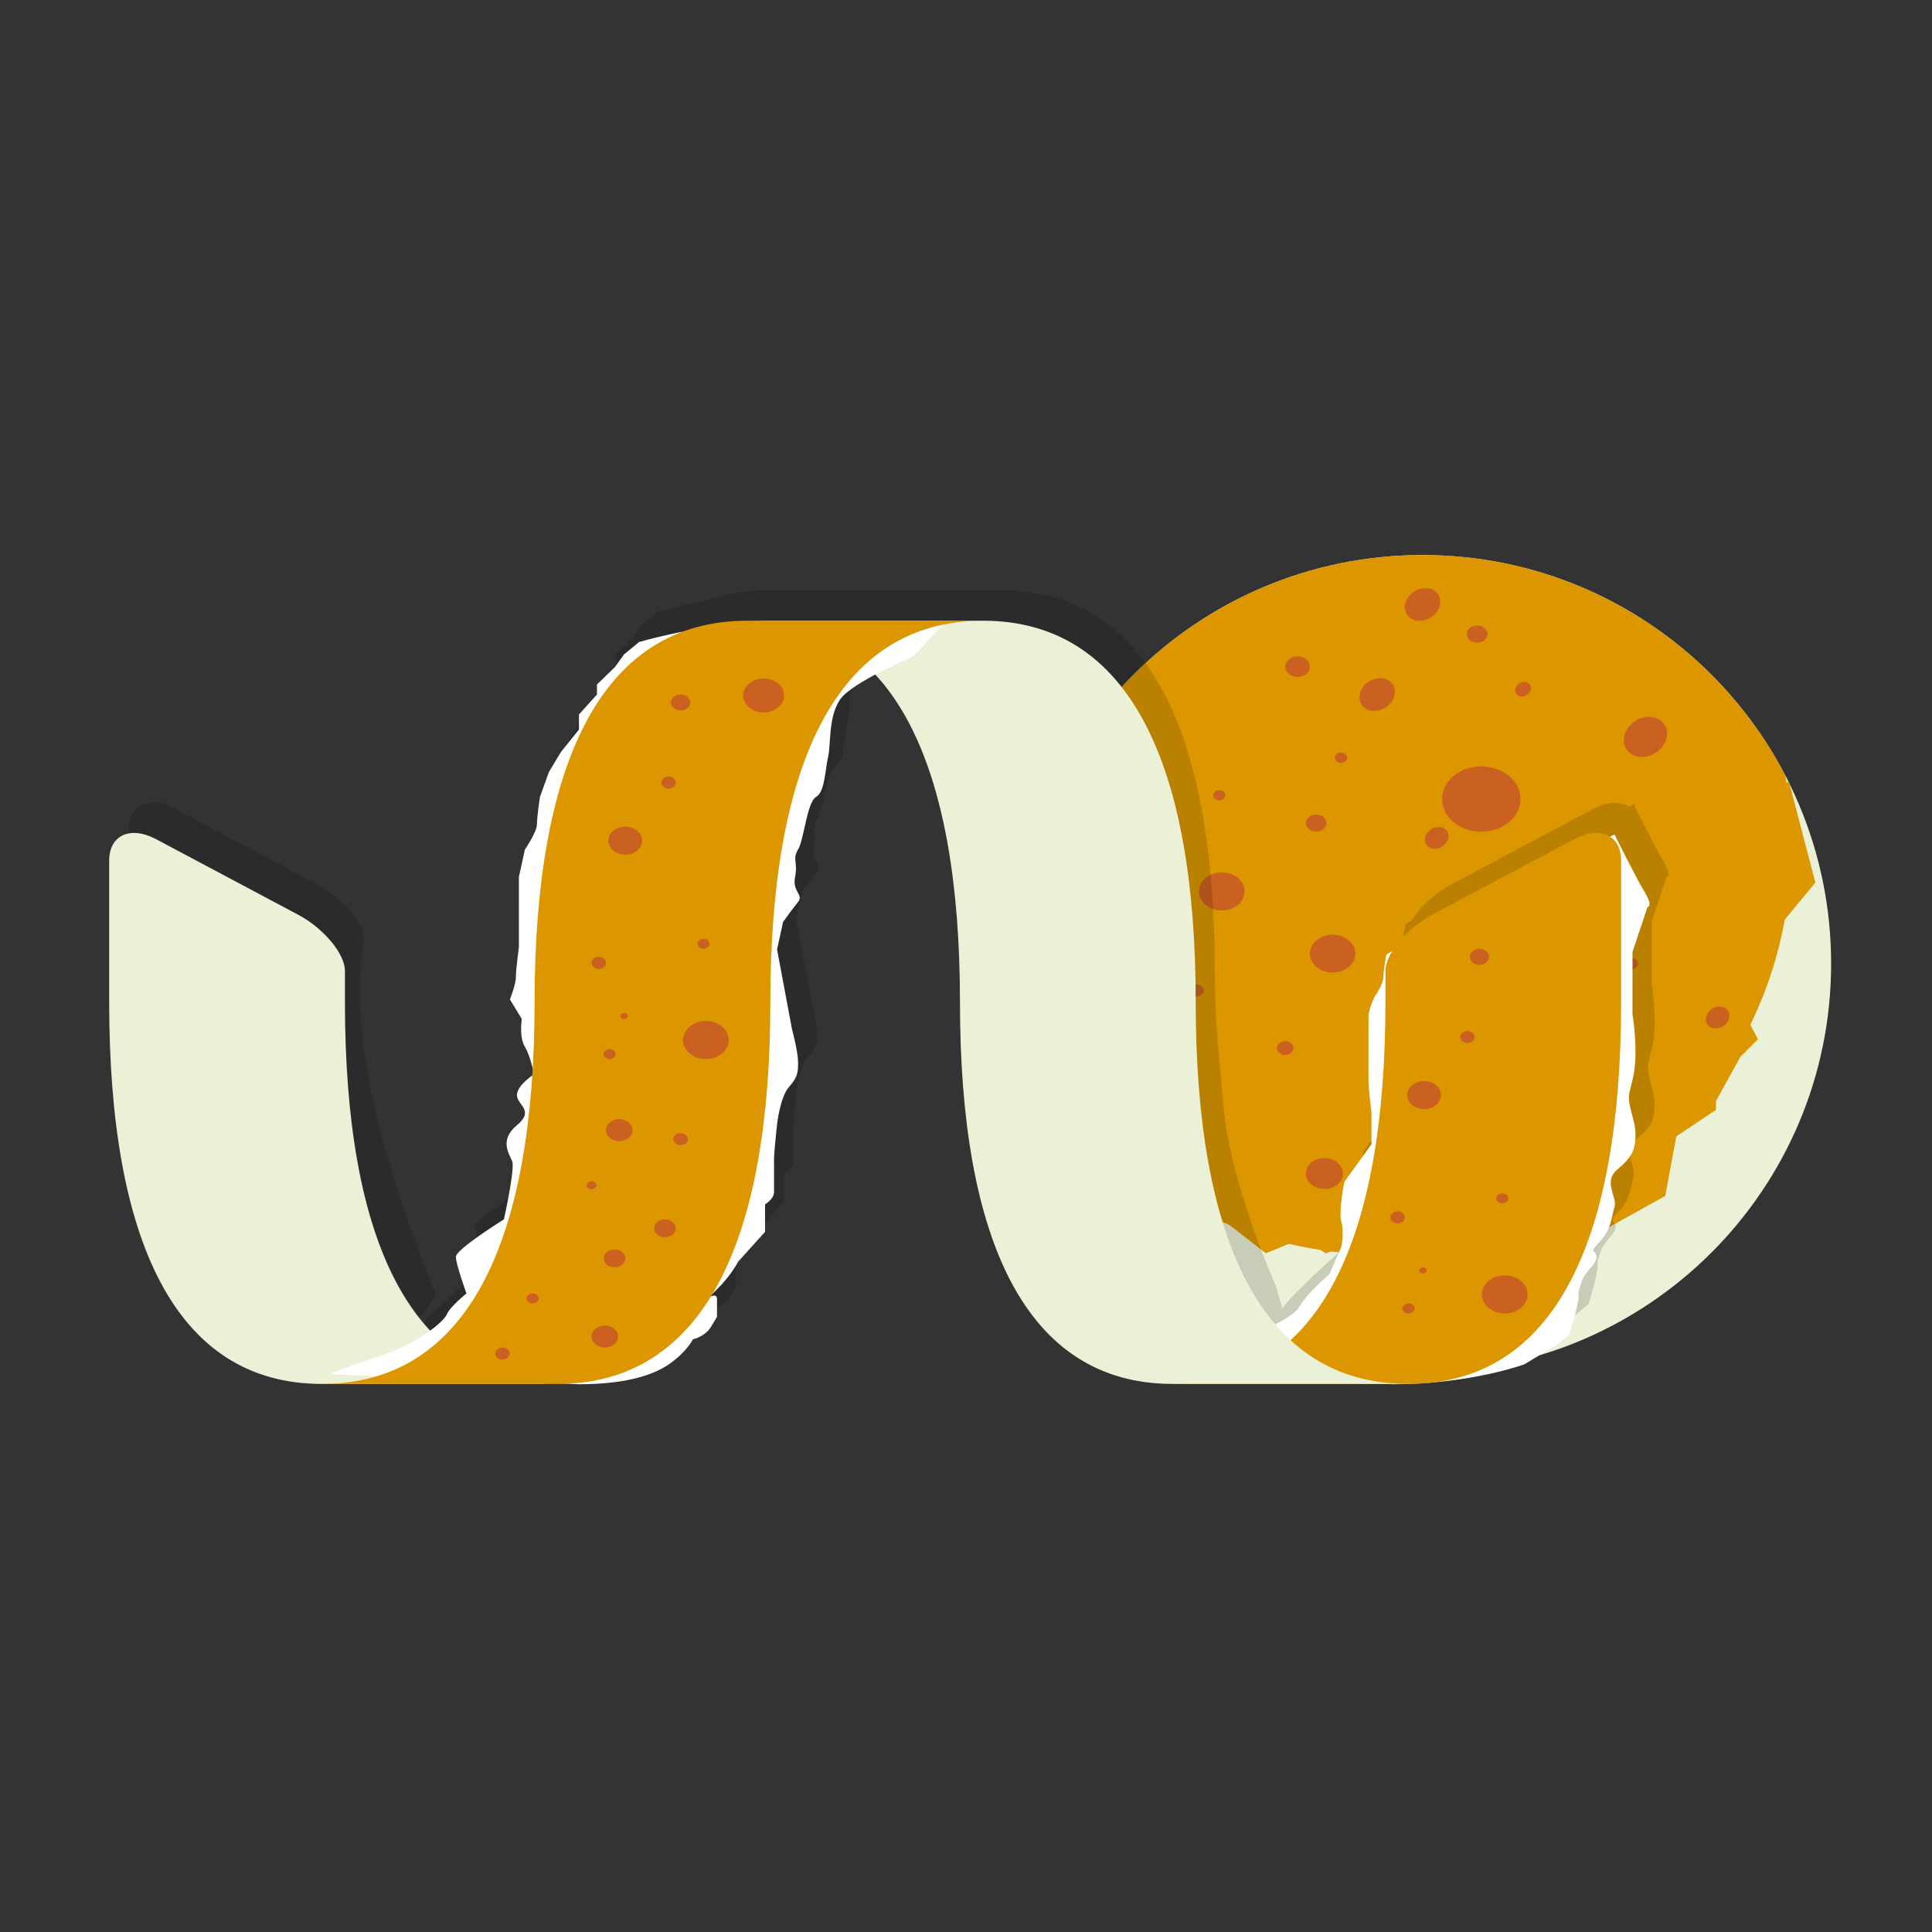 <?xml version="1.0" encoding="utf-8"?>
<!-- Generator: Adobe Illustrator 16.0.0, SVG Export Plug-In . SVG Version: 6.00 Build 0)  -->
<!DOCTYPE svg PUBLIC "-//W3C//DTD SVG 1.1//EN" "http://www.w3.org/Graphics/SVG/1.1/DTD/svg11.dtd">
<svg version="1.1" id="Capa_1" xmlns="http://www.w3.org/2000/svg" xmlns:xlink="http://www.w3.org/1999/xlink" x="0px" y="0px"
	 width="150px" height="150px" viewBox="0 0 150 150" enable-background="new 0 0 150 150" xml:space="preserve">
<rect x="0" y="0" width="150" height="150" fill="#333333" stroke="none"/>
<g>
	<g>
		<g>
			<g>
				<defs>
					<path id="SVGID_1_" d="M142.168,74.818c0,17.521-14.204,31.725-31.727,31.725c-17.521,0-31.728-14.203-31.728-31.725
						c0-17.524,14.206-31.725,31.728-31.725C127.964,43.093,142.168,57.294,142.168,74.818z"/>
				</defs>
				<clipPath id="SVGID_2_">
					<use xlink:href="#SVGID_1_"  overflow="visible"/>
				</clipPath>
				<path clip-path="url(#SVGID_2_)" fill="#EBF1D7" d="M142.168,74.818c0,17.521-14.204,31.725-31.727,31.725
					c-17.521,0-31.728-14.203-31.728-31.725c0-17.524,14.206-31.725,31.728-31.725C127.964,43.093,142.168,57.294,142.168,74.818z"
					/>
				<path clip-path="url(#SVGID_2_)" fill="#DB9600" d="M139.084,65.684c0,17.524-14.204,31.726-31.727,31.726
					S75.632,83.208,75.632,65.684c0-17.521,14.203-31.725,31.726-31.725S139.084,48.163,139.084,65.684z"/>
			</g>
			<path fill="#DB9600" d="M95.196,94.908l3.084,2.396l2.912-1.197l1.718,1.197l6.518-2.1c0,0-0.352-1.324,1.19,0.73
				c1.542,2.054,1.542,2.054,1.542,2.054l6.949,0.504l0.485-2.073l5.074-1.001l4.622-2.567l0.857-4.625l3.08-2.059v-0.684
				l1.892-3.427l1.369-1.372l-1.369-2.567l1.193-1.201l1.545-3.084l-0.171-1.37l3.257-3.942l-2.06-7.88"/>
		</g>
		<path fill="#CB6120" d="M95.14,61.743c0,0.214-0.215,0.387-0.471,0.387c-0.258,0-0.468-0.172-0.468-0.387
			c0-0.217,0.21-0.388,0.468-0.388C94.925,61.354,95.14,61.525,95.14,61.743z"/>
		<path fill="#CB6120" d="M87.104,63.22c0,0.26-0.249,0.467-0.56,0.467c-0.313,0-0.562-0.207-0.562-0.467
			c0-0.259,0.248-0.467,0.562-0.467C86.854,62.753,87.104,62.961,87.104,63.22z"/>
		<path fill="#CB6120" d="M96.632,69.207c0,0.817-0.793,1.479-1.776,1.479c-0.979,0-1.771-0.662-1.771-1.479
			c0-0.815,0.792-1.477,1.771-1.477C95.839,67.729,96.632,68.391,96.632,69.207z"/>
		<path fill="#CB6120" d="M87.849,70.298c0,0.211-0.207,0.387-0.467,0.387c-0.256,0-0.463-0.176-0.463-0.387
			c0-0.218,0.207-0.39,0.463-0.39C87.642,69.908,87.849,70.081,87.849,70.298z"/>
		<path fill="#CB6120" d="M88.787,67.341c0,0.129-0.127,0.233-0.284,0.233c-0.152,0-0.279-0.104-0.279-0.233
			s0.127-0.233,0.279-0.233C88.66,67.108,88.787,67.212,88.787,67.341z"/>
		<path fill="#CB6120" d="M89.157,76.207c0,0.471-0.459,0.855-1.024,0.855c-0.57,0-1.029-0.385-1.029-0.855
			c0-0.472,0.459-0.857,1.029-0.857C88.698,75.35,89.157,75.735,89.157,76.207z"/>
		<path fill="#CB6120" d="M93.455,76.907c0,0.257-0.248,0.468-0.56,0.468c-0.309,0-0.558-0.211-0.558-0.468s0.249-0.467,0.558-0.467
			C93.207,76.44,93.455,76.65,93.455,76.907z"/>
		<path fill="#CB6120" d="M86.361,80.483c0,0.172-0.169,0.314-0.379,0.314c-0.203,0-0.372-0.143-0.372-0.314
			c0-0.173,0.169-0.313,0.372-0.313C86.192,80.171,86.361,80.311,86.361,80.483z"/>
		<ellipse fill="#CB6120" cx="87.759" cy="86.16" rx="0.84" ry="0.7"/>
		<path fill="#CB6120" d="M92.525,83.828c0,0.386-0.383,0.7-0.842,0.7c-0.467,0-0.842-0.314-0.842-0.7
			c0-0.387,0.375-0.698,0.842-0.698C92.143,83.13,92.525,83.441,92.525,83.828z"/>
		<ellipse fill="#CB6120" cx="114.684" cy="49.231" rx="0.802" ry="0.666"/>
		<path fill="#CB6120" d="M101.702,51.77c0,0.44-0.425,0.796-0.958,0.796c-0.531,0-0.96-0.356-0.96-0.796
			c0-0.444,0.429-0.807,0.96-0.807C101.277,50.963,101.702,51.326,101.702,51.77z"/>
		<path fill="#CB6120" d="M118.05,62.033c0,1.403-1.363,2.538-3.043,2.538c-1.684,0-3.042-1.135-3.042-2.538
			c0-1.398,1.358-2.531,3.042-2.531C116.687,59.501,118.05,60.635,118.05,62.033z"/>
		<path fill="#CB6120" d="M102.987,63.906c0,0.363-0.355,0.665-0.796,0.665c-0.444,0-0.804-0.302-0.804-0.665
			c0-0.373,0.359-0.666,0.804-0.666C102.632,63.24,102.987,63.533,102.987,63.906z"/>
		<path fill="#CB6120" d="M104.591,58.836c0,0.22-0.215,0.398-0.482,0.398s-0.474-0.178-0.474-0.398
			c0-0.222,0.206-0.401,0.474-0.401S104.591,58.614,104.591,58.836z"/>
		<path fill="#CB6120" d="M105.229,74.041c0,0.809-0.785,1.466-1.76,1.466c-0.973,0-1.768-0.657-1.768-1.466
			c0-0.811,0.795-1.468,1.768-1.468C104.444,72.573,105.229,73.23,105.229,74.041z"/>
		<path fill="#CB6120" d="M112.601,75.243c0,0.439-0.425,0.799-0.962,0.799c-0.531,0-0.96-0.359-0.96-0.799
			c0-0.442,0.429-0.801,0.96-0.801C112.176,74.442,112.601,74.801,112.601,75.243z"/>
		<path fill="#CB6120" d="M100.424,81.377c0,0.293-0.283,0.535-0.64,0.535c-0.353,0-0.639-0.242-0.639-0.535
			c0-0.298,0.286-0.536,0.639-0.536C100.141,80.841,100.424,81.079,100.424,81.377z"/>
		<path fill="#CB6120" d="M104.27,91.113c0,0.666-0.646,1.197-1.442,1.197c-0.793,0-1.436-0.531-1.436-1.197
			c0-0.665,0.643-1.199,1.436-1.199C103.623,89.914,104.27,90.448,104.27,91.113z"/>
		<path fill="#CB6120" d="M110.996,87.112c0,0.662-0.643,1.196-1.435,1.196c-0.804,0-1.443-0.534-1.443-1.196
			c0-0.665,0.64-1.199,1.443-1.199C110.354,85.913,110.996,86.447,110.996,87.112z"/>
		<path fill="#CB6120" d="M122.281,89.056c-0.195-0.311-0.054-0.756,0.318-0.994c0.374-0.237,0.837-0.182,1.032,0.131
			c0.203,0.314,0.062,0.756-0.313,0.995C122.943,89.418,122.48,89.37,122.281,89.056z"/>
		<path fill="#CB6120" d="M132.54,79.512c-0.237-0.373-0.068-0.903,0.383-1.192c0.452-0.282,0.998-0.214,1.235,0.159
			c0.242,0.375,0.077,0.909-0.374,1.194C133.333,79.961,132.781,79.889,132.54,79.512z"/>
		<path fill="#CB6120" d="M113.243,79.64c-0.759-1.185-0.215-2.872,1.201-3.776c1.42-0.904,3.177-0.678,3.93,0.505
			c0.751,1.178,0.214,2.865-1.209,3.769C115.749,81.042,113.992,80.816,113.243,79.64z"/>
		<path fill="#CB6120" d="M124.937,69.966c-0.195-0.308-0.057-0.752,0.318-0.988c0.37-0.24,0.837-0.184,1.032,0.123
			c0.199,0.315,0.055,0.757-0.321,0.997C125.595,70.332,125.136,70.276,124.937,69.966z"/>
		<path fill="#CB6120" d="M126.31,75.101c-0.117-0.185-0.034-0.452,0.191-0.595c0.227-0.146,0.503-0.104,0.617,0.079
			c0.119,0.188,0.038,0.447-0.188,0.595C126.708,75.323,126.429,75.289,126.31,75.101z"/>
		<path fill="#CB6120" d="M126.269,58.163c-0.437-0.687-0.13-1.659,0.692-2.185c0.818-0.524,1.841-0.393,2.277,0.289
			c0.437,0.685,0.125,1.663-0.7,2.185C127.715,58.974,126.7,58.844,126.269,58.163z"/>
		<path fill="#CB6120" d="M110.736,65.568c-0.237-0.37-0.065-0.903,0.379-1.189c0.455-0.285,1.002-0.214,1.24,0.159
			c0.241,0.373,0.072,0.903-0.375,1.19C111.528,66.015,110.977,65.944,110.736,65.568z"/>
		<path fill="#CB6120" d="M117.708,53.856c-0.157-0.249-0.042-0.609,0.253-0.798c0.299-0.187,0.669-0.14,0.83,0.111
			c0.157,0.255,0.042,0.603-0.256,0.791C118.237,54.148,117.865,54.106,117.708,53.856z"/>
		<path fill="#CB6120" d="M109.232,47.71c-0.352-0.559-0.096-1.356,0.574-1.787c0.669-0.429,1.5-0.324,1.855,0.235
			c0.359,0.563,0.104,1.359-0.569,1.783C110.423,48.37,109.588,48.271,109.232,47.71z"/>
		<path fill="#CB6120" d="M105.708,54.699c-0.356-0.559-0.096-1.358,0.574-1.783c0.67-0.43,1.504-0.325,1.859,0.231
			c0.356,0.564,0.1,1.359-0.573,1.788C106.902,55.363,106.068,55.262,105.708,54.699z"/>
	</g>
	<path opacity="0.15" d="M129.166,66.897c-0.701-1.166-2.335-4.462-2.335-4.462l-0.367,0.184c-0.67-0.425-1.652-0.407-2.763,0.184
		l-11.018,5.859c-1.309,0.697-2.452,1.78-3.096,2.824l-0.466,0.261c0,0-0.229,1.166-0.229,1.748c0,0.58-0.702,1.554-0.702,1.554
		s-0.466,0.966-0.466,1.55c0,0.582,0,2.331,0,2.91c0,0.583,0,1.163,0,1.941c0,0.774,0.233,2.522,0.233,2.522v2.521l-2.101,2.909
		c0,0-0.463,2.33-0.233,3.107c0.233,0.774,0,1.94,0,1.94l-0.931,2.135c0,0-4.423,3.85-5.127,5.015
		c-0.012,0.02-0.527-1.855-0.539-1.835c0,0-3.49-7.773-4.026-13.817c-0.371-4.109-0.681-6.656-0.681-10.478
		c0-18.412-5.097-29.628-16.517-29.628H59.501c-1.753,0-3.338,0.293-4.797,0.808c-1.936,0.361-3.61,0.845-3.61,0.845l-1.169,0.968
		l-0.697,0.974l-1.398,1.355v0.776l-1.397,1.552v1.166l-1.398,1.747L44.1,57.583l-0.698,1.938c0,0-0.233,1.553-0.233,2.137
		c0,0.581-0.932,1.939-0.932,1.939l-0.466,2.134v2.523v2.911c0,0-0.233,1.746-0.233,2.328c0,0.58-0.463,1.745-0.463,1.745
		l0.922,1.521c0,0-0.226,1.391,0.241,2.169c0.286,0.478,0.486,1.174,0.598,1.641c-0.012,0.194-0.021,0.395-0.039,0.586
		c-0.327,0.233-1.176,0.888-1.176,1.516c0,0.775,1.402,1.166,0,2.332c-1.396,1.162-0.603,2.218-0.372,2.802
		c0.233,0.58-0.641,4.51-0.641,4.51s-3.731,2.327-3.731,2.909c0,0.583,0.823,2.844,0.823,2.844s-6.251,5.901-6.31,5.952l2.445-3.488
		c0-0.391-7.496-16.734-5.567-27.5c0.178-1.004-0.966-2.411-2.313-3.486l-0.197-0.488l0.099,0.415c-0.388-0.3-0.801-0.58-1.234-0.81
		l-11.015-5.859c-0.212-0.113-0.416-0.195-0.617-0.267l-0.205-0.492c0.025,0.067,0.033,0.229,0.029,0.427
		c-1.626-0.503-2.851,0.283-2.851,1.994v11.003c0,18.412,5.093,29.626,16.512,29.626h18.303c0.14,0,0.264-0.021,0.403-0.025
		l1.251,0.05c3.259,0,5.593-0.58,6.989-1.554c1.398-0.966,1.864-1.94,1.864-1.94s0.936-0.191,1.4-0.968
		c0.467-0.774,0.467-0.774,0.467-0.774s0-0.585,0-1.359c0-0.471-0.42-0.233-0.502-0.227c0.024-0.033,0.04-0.069,0.066-0.102
		c0.07-0.08,0.195-0.206,0.437-0.45c1.164-1.161,1.631-2.134,1.631-2.134l2.101-2.328V91.15c0,0,0.696-0.387,0.696-0.97
		c0-0.58,0-1.943,0-2.522c0-0.586,0.233-2.717,0.233-2.717s0.233-2.135,0.932-2.91c0.697-0.777,0.697-1.163,0.697-1.94
		c0-0.774-0.464-2.523-0.464-2.523l-1.166-6.208l0.467-2.133c0,0,0.699-0.97,1.163-1.553c0.465-0.582-0.464-0.775-0.23-1.94
		c0.23-1.164-0.233-1.357,0.23-2.134c0.465-0.775,0.699-3.687,1.397-4.076c0.7-0.387,0.7-2.134,0.938-3.102
		c0.232-0.972-0.004-3.103,0.929-4.464c0.169-0.247,0.488-0.515,0.854-0.784l7.082,10.011c0.918,4.073,1.373,8.856,1.373,14.287
		c0,18.412,5.094,29.626,16.514,29.626h16.917l0.142,0.024c0.279,0,0.532-0.017,0.801-0.024h0.443c0.142,0,0.271-0.021,0.418-0.027
		c0.4-0.02,0.791-0.042,1.174-0.072c0.191-0.02,0.395-0.027,0.582-0.053c4.148-0.401,6.838-1.377,6.838-1.377l2.561-1.552
		l0.937-0.776c0,0,0.696-2.327,0.696-2.908c0-0.584,0-0.387,0.233-1.165c0.233-0.774,1.167-1.357,1.167-1.94
		c0-0.582-0.7-0.191,0.23-1.164c0.934-0.968,0.934-1.938,1.163-2.716c0.233-0.778-0.93-1.942,0.233-2.908
		c1.167-0.973,1.4-1.554,1.4-2.718c0-1.165-0.7-2.328-0.467-3.3c0.233-0.969,0.467-1.548,0.467-3.102s-0.233-2.914-0.233-2.914
		v-4.848l1.168-3.494C129.399,68.061,129.866,68.061,129.166,66.897z"/>
	<g>
		<g>
			<path fill="#FFFFFF" d="M108.104,107.473c6.062,0,10.259-1.552,10.259-1.552l2.561-1.554l0.934-0.775c0,0,0.7-2.326,0.7-2.91
				c0-0.581,0-0.388,0.233-1.163c0.233-0.778,1.164-1.36,1.164-1.941c0-0.582-0.701-0.191,0.233-1.165
				c0.929-0.967,0.929-1.94,1.162-2.715c0.233-0.777-0.933-1.943,0.233-2.909c1.163-0.973,1.397-1.554,1.397-2.718
				s-0.697-2.33-0.464-3.297c0.229-0.973,0.464-1.553,0.464-3.106c0-1.549-0.234-2.911-0.234-2.911v-4.849l1.168-3.493
				c0,0,0.467,0-0.229-1.164c-0.704-1.166-2.335-4.464-2.335-4.464l-11.885,6.016l-5.824,3.298c0,0-0.233,1.163-0.233,1.747
				c0,0.58-0.696,1.551-0.696,1.551s-0.467,0.971-0.467,1.554c0,0.58,0,2.328,0,2.91c0,0.584,0,1.163,0,1.938
				c0,0.777,0.233,2.524,0.233,2.524v2.523l-2.102,2.905c0,0-0.467,2.33-0.233,3.108c0.233,0.774,0,1.94,0,1.94l-0.929,2.134
				c0,0-1.631,1.357-2.335,2.522c-0.7,1.163-4.193,2.328-4.193,2.328s-3.027,0.968-2.098,1.163c0.93,0.191,3.264,0.777,3.264,0.777"
				/>
			<path fill="#DB9600" d="M107.564,77.82c0,0,0-1.095,0-2.434c0-1.336,1.637-3.307,3.639-4.373l11.014-5.857
				c2.005-1.066,3.646-0.319,3.646,1.663V77.82c0,18.413-5.093,29.627-16.515,29.627H91.044
				C102.467,107.447,107.564,96.233,107.564,77.82z"/>
			<path fill="#EBF1D7" d="M92.835,77.82c0-18.408-5.093-29.628-16.515-29.628H58.017c11.425,0,16.515,11.22,16.515,29.628
				c0,18.413,5.094,29.627,16.512,29.627h18.304C97.924,107.447,92.835,96.233,92.835,77.82z"/>
			<path fill="#EBF1D7" d="M26.781,77.82c0,0,0-1.095,0-2.434c0-1.336-1.638-3.307-3.644-4.373l-11.015-5.857
				c-2.001-1.066-3.645-0.319-3.645,1.663V77.82c0,18.413,5.095,29.627,16.514,29.627h18.301
				C31.872,107.447,26.781,96.233,26.781,77.82z"/>
			<path fill="#FFFFFF" d="M44.95,107.473c3.258,0,5.59-0.582,6.989-1.552c1.397-0.971,1.864-1.942,1.864-1.942
				s0.935-0.191,1.4-0.966c0.465-0.778,0.465-0.778,0.465-0.778s0-0.582,0-1.358c0-0.775-1.164,0.39,0-0.775
				c1.166-1.164,1.632-2.135,1.632-2.135l2.099-2.329v-2.134c0,0,0.697-0.386,0.697-0.97c0-0.581,0-1.942,0-2.521
				c0-0.586,0.235-2.718,0.235-2.718s0.233-2.134,0.931-2.909c0.699-0.777,0.699-1.165,0.699-1.938c0-0.779-0.467-2.525-0.467-2.525
				l-1.163-6.207l0.467-2.136c0,0,0.696-0.971,1.163-1.554c0.465-0.581-0.467-0.774-0.233-1.94c0.233-1.164-0.233-1.355,0.233-2.133
				c0.465-0.774,0.699-3.689,1.396-4.077c0.699-0.384,0.699-2.131,0.936-3.102c0.232-0.972-0.003-3.104,0.932-4.465
				c0.932-1.355,5.593-3.295,5.593-3.295l2.655-2.746c0,0-14.097,0.364-16.896,0.364c-2.795,0-6.966,1.217-6.966,1.217l-1.169,0.968
				l-0.698,0.972l-1.396,1.356v0.776l-1.397,1.552v1.166l-1.399,1.745l-0.935,1.554l-0.697,1.938c0,0-0.233,1.553-0.233,2.137
				c0,0.58-0.932,1.94-0.932,1.94l-0.467,2.133v2.522v2.912c0,0-0.233,1.745-0.233,2.329c0,0.58-0.465,1.743-0.465,1.743
				l0.924,1.525c0,0-0.226,1.389,0.242,2.164c0.465,0.777,0.698,2.132,0.698,2.132s-1.316,0.835-1.316,1.612
				c0,0.775,1.401,1.168,0,2.332c-1.397,1.165-0.605,2.217-0.371,2.801c0.233,0.581-0.641,4.511-0.641,4.511
				s-3.731,2.327-3.731,2.909c0,0.581,0.82,2.845,0.82,2.845s-1.286,1.037-1.519,1.617c-0.233,0.583-2.332,2.328-5.359,3.302
				c-3.033,0.967-3.729,1.354-3.729,1.354"/>
			<path fill="#DB9600" d="M59.809,77.82c0,18.413-5.095,29.627-16.516,29.627H24.992c11.425,0,16.514-11.214,16.514-29.627
				c0-18.408,5.093-29.628,16.511-29.628H76.32C64.898,48.192,59.809,59.412,59.809,77.82z"/>
		</g>
		<ellipse fill="#CB6120" cx="110.567" cy="85.024" rx="1.309" ry="1.091"/>
		<path fill="#CB6120" d="M114.489,80.512c0,0.257-0.252,0.47-0.558,0.47c-0.311,0-0.56-0.213-0.56-0.47
			c0-0.256,0.249-0.465,0.56-0.465C114.237,80.047,114.489,80.256,114.489,80.512z"/>
		<path fill="#CB6120" d="M115.61,74.292c0,0.344-0.336,0.624-0.745,0.624c-0.414,0-0.75-0.28-0.75-0.624
			c0-0.345,0.336-0.621,0.75-0.621C115.274,73.671,115.61,73.947,115.61,74.292z"/>
		<path fill="#CB6120" d="M117.104,93.035c0,0.214-0.207,0.387-0.463,0.387s-0.471-0.173-0.471-0.387c0-0.217,0.215-0.39,0.471-0.39
			S117.104,92.818,117.104,93.035z"/>
		<path fill="#CB6120" d="M109.076,94.513c0,0.26-0.258,0.467-0.563,0.467c-0.31,0-0.563-0.207-0.563-0.467
			c0-0.258,0.253-0.47,0.563-0.47C108.818,94.043,109.076,94.255,109.076,94.513z"/>
		<path fill="#CB6120" d="M118.6,100.5c0,0.815-0.795,1.478-1.775,1.478c-0.975,0-1.771-0.662-1.771-1.478
			c0-0.816,0.797-1.479,1.771-1.479C117.805,99.021,118.6,99.684,118.6,100.5z"/>
		<path fill="#CB6120" d="M109.821,101.591c0,0.211-0.214,0.387-0.47,0.387c-0.257,0-0.463-0.176-0.463-0.387
			c0-0.218,0.206-0.391,0.463-0.391C109.607,101.2,109.821,101.373,109.821,101.591z"/>
		<path fill="#CB6120" d="M110.751,98.633c0,0.13-0.118,0.233-0.275,0.233s-0.282-0.104-0.282-0.233
			c0-0.128,0.125-0.235,0.282-0.235S110.751,98.505,110.751,98.633z"/>
		<path fill="#CB6120" d="M39.577,105.086c0,0.262-0.249,0.468-0.561,0.468c-0.31,0-0.561-0.206-0.561-0.468
			c0-0.256,0.25-0.467,0.561-0.467C39.329,104.619,39.577,104.83,39.577,105.086z"/>
		<ellipse fill="#CB6120" cx="48.545" cy="65.271" rx="1.307" ry="1.09"/>
		<ellipse fill="#CB6120" cx="51.907" cy="60.759" rx="0.561" ry="0.469"/>
		<ellipse fill="#CB6120" cx="59.286" cy="53.996" rx="1.588" ry="1.322"/>
		<ellipse fill="#CB6120" cx="52.842" cy="54.539" rx="0.748" ry="0.624"/>
		<ellipse fill="#CB6120" cx="54.615" cy="73.281" rx="0.465" ry="0.39"/>
		<path fill="#CB6120" d="M47.048,74.761c0,0.257-0.247,0.467-0.559,0.467s-0.561-0.21-0.561-0.467c0-0.261,0.249-0.469,0.561-0.469
			S47.048,74.5,47.048,74.761z"/>
		<ellipse fill="#CB6120" cx="54.803" cy="80.745" rx="1.773" ry="1.479"/>
		<ellipse fill="#CB6120" cx="47.329" cy="81.836" rx="0.468" ry="0.388"/>
		<path fill="#CB6120" d="M48.732,78.881c0,0.127-0.126,0.235-0.283,0.235c-0.155,0-0.277-0.108-0.277-0.235
			c0-0.129,0.123-0.232,0.277-0.232C48.606,78.648,48.732,78.752,48.732,78.881z"/>
		<path fill="#CB6120" d="M49.104,87.747c0,0.472-0.457,0.855-1.023,0.855c-0.57,0-1.032-0.384-1.032-0.855s0.461-0.856,1.032-0.856
			C48.646,86.891,49.104,87.275,49.104,87.747z"/>
		<ellipse fill="#CB6120" cx="52.842" cy="88.447" rx="0.561" ry="0.464"/>
		<ellipse fill="#CB6120" cx="45.93" cy="92.024" rx="0.373" ry="0.311"/>
		<path fill="#CB6120" d="M48.543,97.702c0,0.388-0.375,0.695-0.842,0.695c-0.459,0-0.835-0.308-0.835-0.695
			c0-0.391,0.376-0.699,0.835-0.699C48.168,97.003,48.543,97.312,48.543,97.702z"/>
		<ellipse fill="#CB6120" cx="51.627" cy="95.367" rx="0.84" ry="0.698"/>
		<path fill="#CB6120" d="M41.819,100.81c0,0.217-0.208,0.39-0.465,0.39c-0.262,0-0.471-0.173-0.471-0.39
			c0-0.212,0.209-0.388,0.471-0.388C41.611,100.422,41.819,100.598,41.819,100.81z"/>
		<ellipse fill="#CB6120" cx="46.957" cy="103.766" rx="1.028" ry="0.854"/>
	</g>
</g>
</svg>
